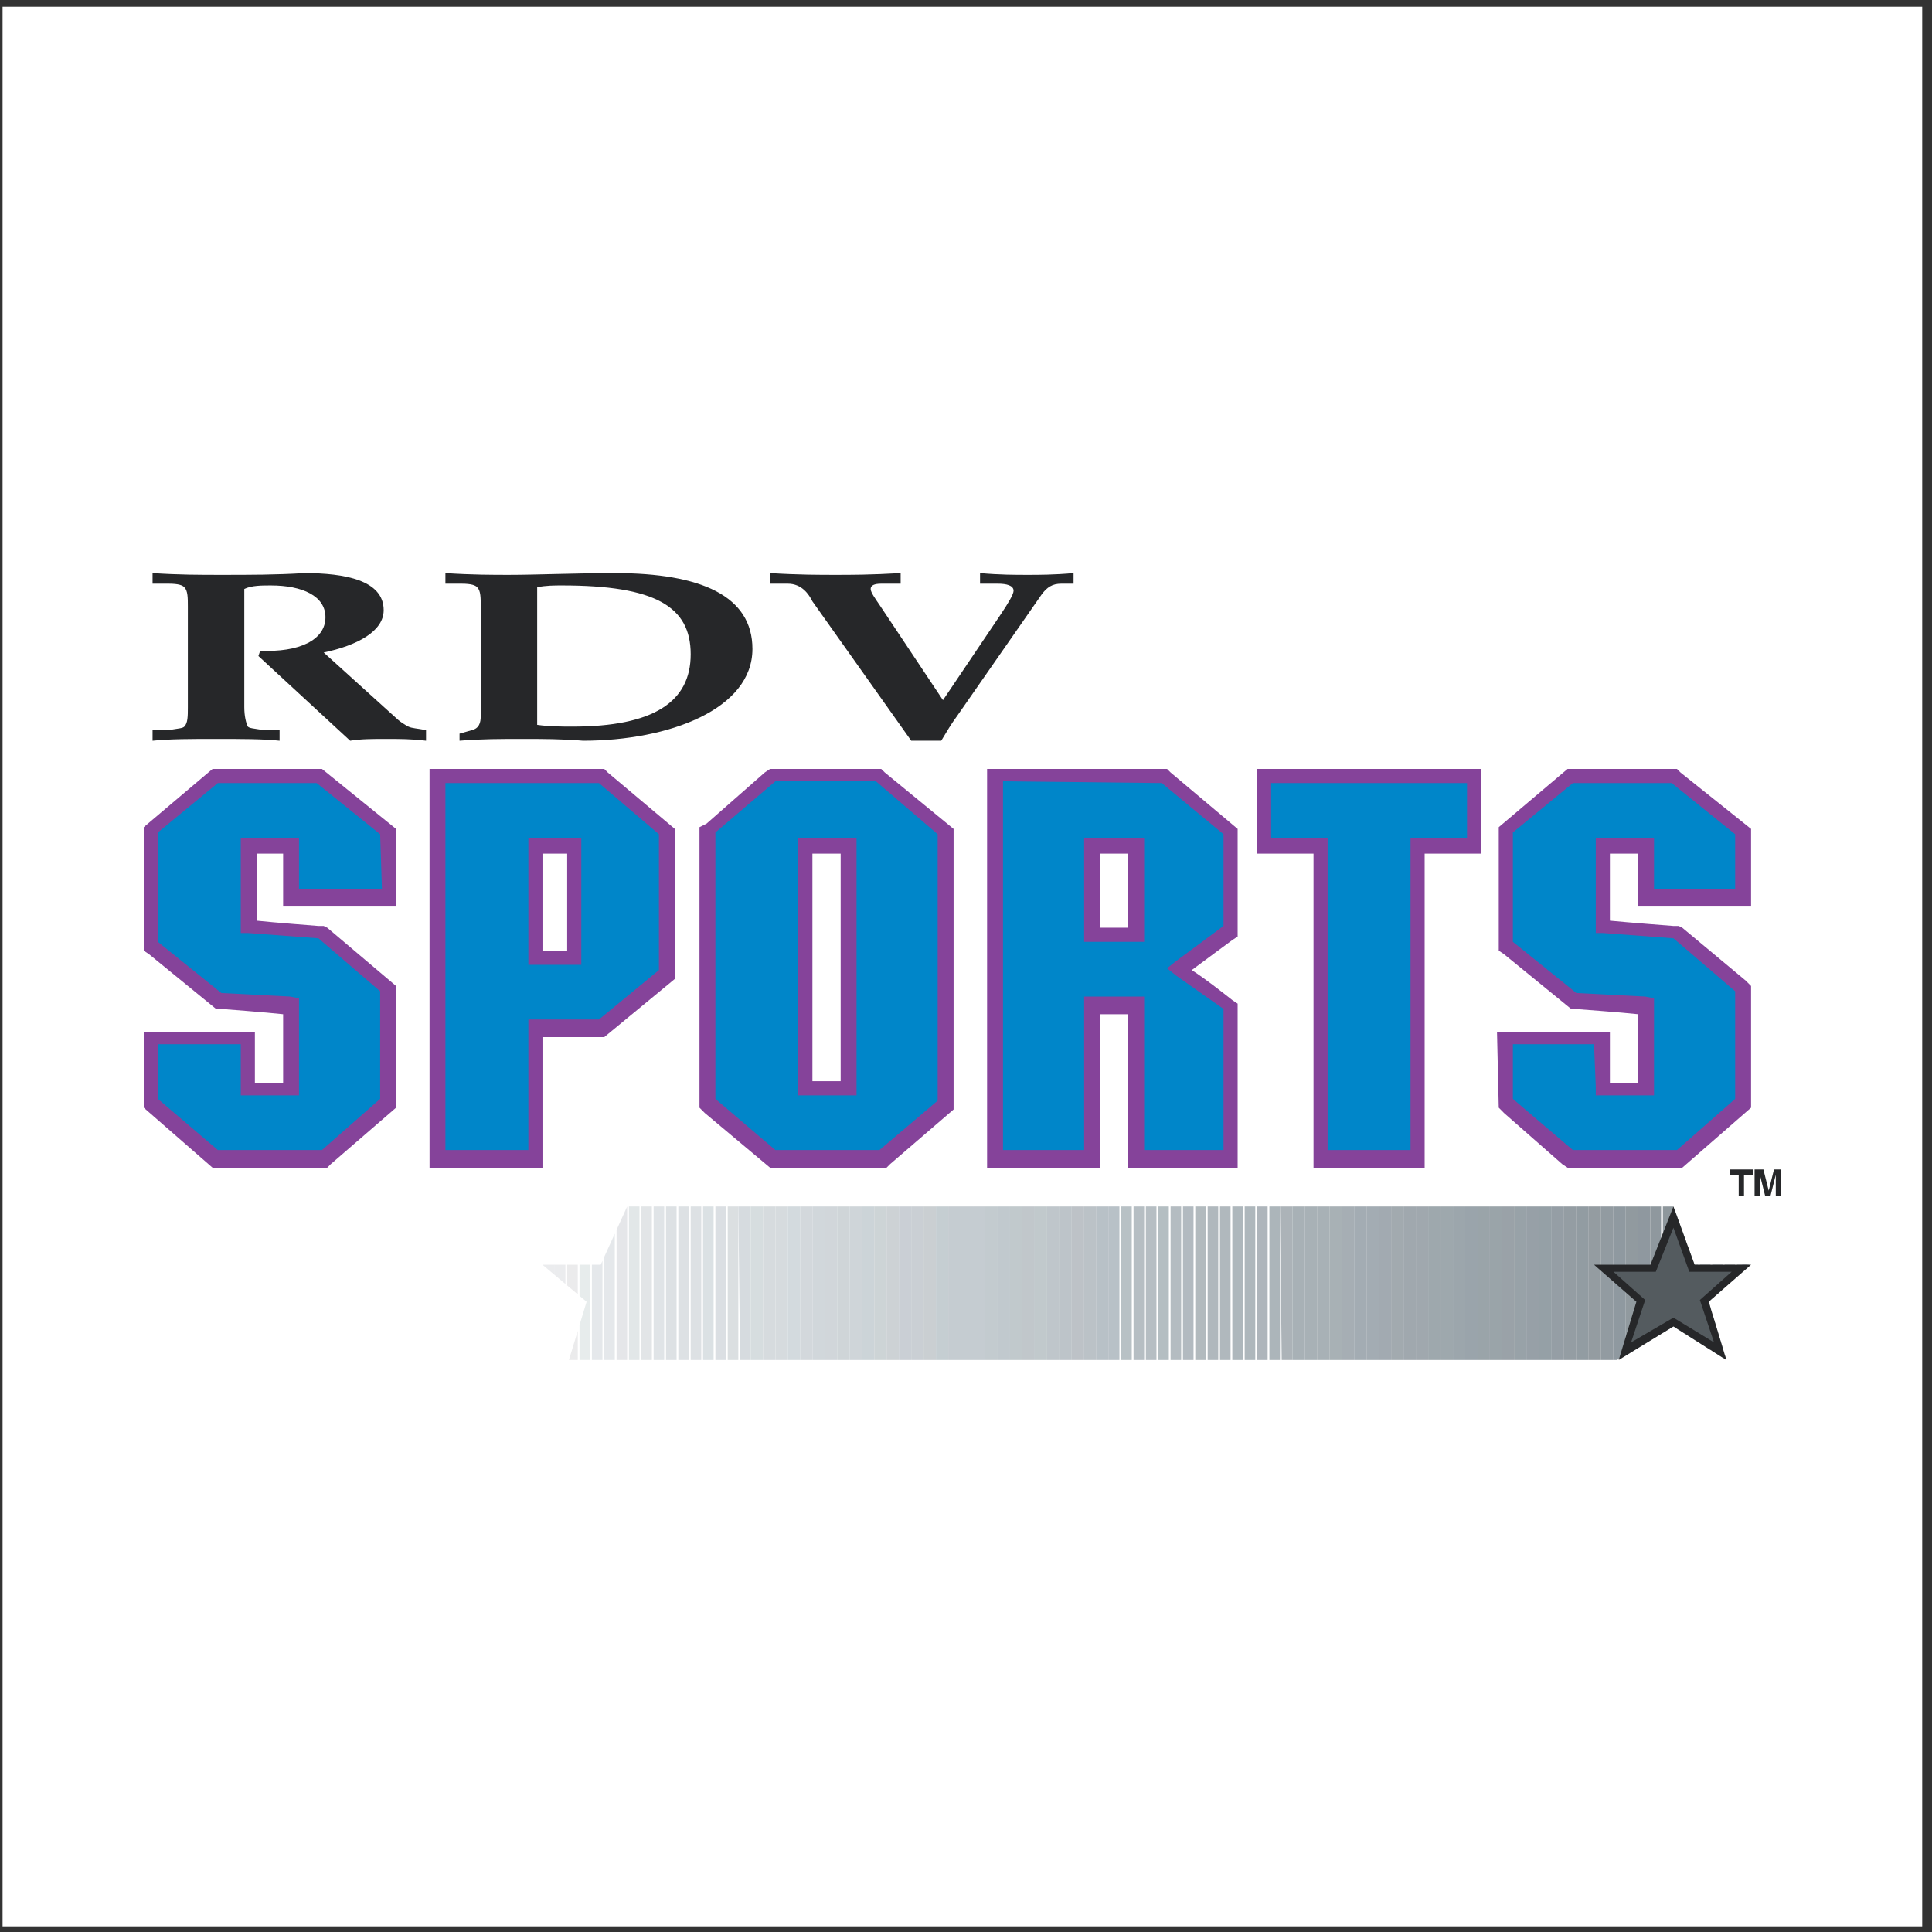 <?xml version="1.0" encoding="UTF-8"?>
<svg xmlns="http://www.w3.org/2000/svg" xmlns:xlink="http://www.w3.org/1999/xlink" width="194pt" height="194pt" viewBox="0 0 194 194" version="1.1">
<rect x="0" y="0" width="194" height="194" fill="#333333" stroke="none"/>
<g id="surface1">
<path style=" stroke:none;fill-rule:evenodd;fill:rgb(100%,100%,100%);fill-opacity:1;" d="M 0.258 0.676 L 193.016 0.676 L 193.016 193.434 L 0.258 193.434 L 0.258 0.676 "/>
<path style=" stroke:none;fill-rule:evenodd;fill:rgb(52.199%,26.299%,60.399%);fill-opacity:1;" d="M 28.43 91.031 L 39.77 91.031 L 39.77 83.234 L 32.328 77.211 L 21.344 77.211 L 14.434 83.059 L 14.434 95.461 L 14.965 95.816 L 21.695 101.309 L 22.227 101.309 C 22.227 101.309 26.836 101.66 28.43 101.84 L 28.43 108.746 L 25.594 108.746 L 25.594 103.609 L 14.434 103.609 L 14.434 111.227 L 21.344 117.254 L 32.859 117.254 L 33.211 116.898 L 39.77 111.227 L 39.77 99.004 L 32.859 93.156 L 32.504 92.98 L 31.973 92.98 C 31.973 92.98 27.367 92.625 25.773 92.449 L 25.773 85.715 L 28.43 85.715 L 28.43 91.031 "/>
<path style=" stroke:none;fill-rule:evenodd;fill:rgb(52.199%,26.299%,60.399%);fill-opacity:1;" d="M 168.922 93.156 L 168.566 92.98 L 168.035 92.98 C 168.035 92.98 163.43 92.625 161.656 92.449 L 161.656 85.715 L 164.492 85.715 L 164.492 91.031 L 175.832 91.031 L 175.832 83.234 L 168.742 77.566 L 168.391 77.211 L 157.406 77.211 L 150.496 83.059 L 150.496 95.461 L 151.027 95.816 L 157.762 101.309 L 158.113 101.309 C 158.113 101.309 162.898 101.66 164.492 101.84 L 164.492 108.746 L 161.656 108.746 L 161.656 103.609 L 150.32 103.609 L 150.496 111.227 L 151.027 111.762 L 156.875 116.898 L 157.406 117.254 L 168.922 117.254 L 175.832 111.227 L 175.832 99.004 L 175.301 98.473 L 168.922 93.156 "/>
<path style=" stroke:none;fill-rule:evenodd;fill:rgb(52.199%,26.299%,60.399%);fill-opacity:1;" d="M 61.027 77.566 L 60.672 77.211 L 43.133 77.211 L 43.133 117.254 L 54.473 117.254 L 54.473 115.656 C 54.473 115.656 54.473 106.621 54.473 104.141 L 60.672 104.141 L 67.762 98.297 L 67.762 83.234 Z M 54.473 85.715 L 56.953 85.715 L 56.953 95.461 L 54.473 95.461 L 54.473 85.715 "/>
<path style=" stroke:none;fill-rule:evenodd;fill:rgb(52.199%,26.299%,60.399%);fill-opacity:1;" d="M 88.844 77.566 L 88.488 77.211 L 77.328 77.211 L 76.797 77.566 L 70.949 82.703 L 70.238 83.059 L 70.238 111.227 L 70.773 111.762 L 77.328 117.254 L 89.02 117.254 L 89.375 116.898 L 95.754 111.406 L 95.754 83.234 Z M 81.578 85.715 L 84.414 85.715 L 84.414 108.57 L 81.578 108.57 L 81.578 85.715 "/>
<path style=" stroke:none;fill-rule:evenodd;fill:rgb(52.199%,26.299%,60.399%);fill-opacity:1;" d="M 119.668 97.41 C 121.086 96.348 123.742 94.398 123.742 94.398 L 124.277 94.043 L 124.277 83.234 L 117.543 77.566 L 117.188 77.211 L 99.117 77.211 L 99.117 117.254 L 110.457 117.254 L 110.457 115.656 C 110.457 115.656 110.457 104.672 110.457 101.84 L 113.289 101.84 L 113.289 117.254 L 124.277 117.254 L 124.277 100.777 L 123.742 100.422 C 123.742 100.422 121.086 98.297 119.668 97.41 Z M 110.457 85.715 L 113.289 85.715 L 113.289 93.156 L 110.457 93.156 L 110.457 85.715 "/>
<path style=" stroke:none;fill-rule:evenodd;fill:rgb(52.199%,26.299%,60.399%);fill-opacity:1;" d="M 127.641 77.211 L 126.223 77.211 L 126.223 85.715 L 131.895 85.715 L 131.895 117.254 L 143.055 117.254 L 143.055 115.656 C 143.055 115.656 143.055 90.145 143.055 85.715 L 148.723 85.715 L 148.723 77.211 L 127.641 77.211 "/>
<path style=" stroke:none;fill-rule:evenodd;fill:rgb(53.699%,56.898%,59.599%);fill-opacity:1;" d="M 174.945 127.645 L 174.945 126.996 L 175.652 126.996 Z M 174.945 127.645 "/>
<path style=" stroke:none;fill-rule:evenodd;fill:rgb(91.8%,92.499%,93.3%);fill-opacity:1;" d="M 55.711 126.996 L 55.711 128.039 L 54.473 126.996 Z M 55.711 126.996 "/>
<path style=" stroke:none;fill-rule:evenodd;fill:rgb(91.8%,92.499%,93.3%);fill-opacity:1;" d="M 56.777 126.996 L 56.777 128.93 L 55.711 128.039 L 55.711 126.996 L 56.777 126.996 "/>
<path style=" stroke:none;fill-rule:evenodd;fill:rgb(91.8%,91.8%,92.499%);fill-opacity:1;" d="M 58.016 126.996 L 58.016 129.973 L 56.953 129.078 L 56.953 126.996 Z M 58.016 133.641 L 58.016 136.562 L 57.129 136.562 Z M 58.016 133.641 "/>
<path style=" stroke:none;fill-rule:evenodd;fill:rgb(90.599%,92.2%,92.2%);fill-opacity:1;" d="M 59.258 126.996 L 59.258 136.562 L 58.191 136.562 L 58.191 133.055 L 58.902 130.715 L 58.191 130.121 L 58.191 126.996 L 59.258 126.996 "/>
<path style=" stroke:none;fill-rule:evenodd;fill:rgb(89.799%,90.999%,91.8%);fill-opacity:1;" d="M 60.496 126.605 L 60.496 136.562 L 59.434 136.562 L 59.434 126.996 L 60.32 126.996 L 60.496 126.605 "/>
<path style=" stroke:none;fill-rule:evenodd;fill:rgb(89.799%,90.999%,91.8%);fill-opacity:1;" d="M 61.734 123.879 L 61.734 136.562 L 60.672 136.562 L 60.672 126.215 L 61.734 123.879 "/>
<path style=" stroke:none;fill-rule:evenodd;fill:rgb(89.799%,90.199%,91.399%);fill-opacity:1;" d="M 62.977 121.148 L 62.977 136.562 L 61.914 136.562 L 61.914 123.488 L 62.977 121.148 "/>
<path style=" stroke:none;fill-rule:evenodd;fill:rgb(88.599%,90.599%,90.999%);fill-opacity:1;" d="M 63.152 121.148 L 64.215 121.148 L 64.215 136.562 L 63.152 136.562 L 63.152 121.148 "/>
<path style=" stroke:none;fill-rule:evenodd;fill:rgb(88.599%,89.799%,90.599%);fill-opacity:1;" d="M 64.395 121.148 L 65.457 121.148 L 65.457 136.562 L 64.395 136.562 L 64.395 121.148 "/>
<path style=" stroke:none;fill-rule:evenodd;fill:rgb(87.799%,89.4%,90.599%);fill-opacity:1;" d="M 65.633 121.148 L 66.695 121.148 L 66.695 136.562 L 65.633 136.562 L 65.633 121.148 "/>
<path style=" stroke:none;fill-rule:evenodd;fill:rgb(86.699%,88.199%,89.4%);fill-opacity:1;" d="M 66.875 121.148 L 67.938 121.148 L 67.938 136.562 L 66.875 136.562 L 66.875 121.148 "/>
<path style=" stroke:none;fill-rule:evenodd;fill:rgb(86.699%,88.199%,89.4%);fill-opacity:1;" d="M 68.113 121.148 L 69.176 121.148 L 69.176 136.562 L 68.113 136.562 L 68.113 121.148 "/>
<path style=" stroke:none;fill-rule:evenodd;fill:rgb(86.699%,88.199%,89.4%);fill-opacity:1;" d="M 69.355 121.148 L 70.418 121.148 L 70.418 136.562 L 69.355 136.562 L 69.355 121.148 "/>
<path style=" stroke:none;fill-rule:evenodd;fill:rgb(85.899%,88.199%,89.4%);fill-opacity:1;" d="M 70.594 121.148 L 71.656 121.148 L 71.656 136.562 L 70.594 136.562 L 70.594 121.148 "/>
<path style=" stroke:none;fill-rule:evenodd;fill:rgb(85.899%,87.5%,89%);fill-opacity:1;" d="M 71.836 121.148 L 72.898 121.148 L 72.898 136.562 L 71.836 136.562 L 71.836 121.148 "/>
<path style=" stroke:none;fill-rule:evenodd;fill:rgb(85.899%,87.5%,88.199%);fill-opacity:1;" d="M 73.074 121.148 L 74.137 121.148 L 74.137 136.562 L 73.074 136.562 L 73.074 121.148 "/>
<path style=" stroke:none;fill-rule:evenodd;fill:rgb(83.899%,85.899%,87.5%);fill-opacity:1;" d="M 74.137 121.148 L 75.379 121.148 L 75.379 136.562 L 74.316 136.562 L 74.137 121.148 "/>
<path style=" stroke:none;fill-rule:evenodd;fill:rgb(83.899%,86.699%,87.5%);fill-opacity:1;" d="M 75.379 121.148 L 76.617 121.148 L 76.617 136.562 L 75.379 136.562 L 75.379 121.148 "/>
<path style=" stroke:none;fill-rule:evenodd;fill:rgb(83.899%,85.899%,87.099%);fill-opacity:1;" d="M 76.617 121.148 L 77.859 121.148 L 77.859 136.562 L 76.617 136.562 L 76.617 121.148 "/>
<path style=" stroke:none;fill-rule:evenodd;fill:rgb(83.899%,85.899%,87.099%);fill-opacity:1;" d="M 77.859 121.148 L 79.098 121.148 L 79.098 136.562 L 77.859 136.562 L 77.859 121.148 "/>
<path style=" stroke:none;fill-rule:evenodd;fill:rgb(82.7%,85.5%,87.099%);fill-opacity:1;" d="M 79.098 121.148 L 80.34 121.148 L 80.34 136.562 L 79.098 136.562 L 79.098 121.148 "/>
<path style=" stroke:none;fill-rule:evenodd;fill:rgb(82.7%,84.698%,86.299%);fill-opacity:1;" d="M 80.34 121.148 L 81.578 121.148 L 81.578 136.562 L 80.34 136.562 L 80.34 121.148 "/>
<path style=" stroke:none;fill-rule:evenodd;fill:rgb(81.999%,84.299%,85.899%);fill-opacity:1;" d="M 81.578 121.148 L 82.82 121.148 L 82.82 136.562 L 81.578 136.562 L 81.578 121.148 "/>
<path style=" stroke:none;fill-rule:evenodd;fill:rgb(81.999%,83.899%,85.5%);fill-opacity:1;" d="M 82.82 121.148 L 84.059 121.148 L 84.059 136.562 L 82.82 136.562 L 82.82 121.148 "/>
<path style=" stroke:none;fill-rule:evenodd;fill:rgb(81.2%,83.499%,84.698%);fill-opacity:1;" d="M 84.059 121.148 L 85.301 121.148 L 85.301 136.562 L 84.059 136.562 L 84.059 121.148 "/>
<path style=" stroke:none;fill-rule:evenodd;fill:rgb(81.2%,83.499%,85.1%);fill-opacity:1;" d="M 85.301 121.148 L 86.539 121.148 L 86.539 136.562 L 85.301 136.562 L 85.301 121.148 "/>
<path style=" stroke:none;fill-rule:evenodd;fill:rgb(79.999%,83.099%,84.698%);fill-opacity:1;" d="M 86.539 121.148 L 87.781 121.148 L 87.781 136.562 L 86.539 136.562 L 86.539 121.148 "/>
<path style=" stroke:none;fill-rule:evenodd;fill:rgb(80.399%,83.099%,83.899%);fill-opacity:1;" d="M 87.781 121.148 L 89.02 121.148 L 89.02 136.562 L 87.781 136.562 L 87.781 121.148 "/>
<path style=" stroke:none;fill-rule:evenodd;fill:rgb(80.399%,82.399%,83.499%);fill-opacity:1;" d="M 89.02 121.148 L 90.262 121.148 L 90.262 136.562 L 89.02 136.562 L 89.02 121.148 "/>
<path style=" stroke:none;fill-rule:evenodd;fill:rgb(79.199%,81.2%,83.499%);fill-opacity:1;" d="M 90.262 121.148 L 91.5 121.148 L 91.5 136.562 L 90.262 136.562 L 90.262 121.148 "/>
<path style=" stroke:none;fill-rule:evenodd;fill:rgb(79.199%,81.2%,83.099%);fill-opacity:1;" d="M 91.5 121.148 L 92.738 121.148 L 92.738 136.562 L 91.5 136.562 L 91.5 121.148 "/>
<path style=" stroke:none;fill-rule:evenodd;fill:rgb(79.199%,81.2%,82.399%);fill-opacity:1;" d="M 92.738 121.148 L 93.98 121.148 L 93.98 136.562 L 92.738 136.562 L 92.738 121.148 "/>
<path style=" stroke:none;fill-rule:evenodd;fill:rgb(77.299%,80.8%,82.399%);fill-opacity:1;" d="M 93.98 121.148 L 95.219 121.148 L 95.219 136.562 L 93.98 136.562 L 93.98 121.148 "/>
<path style=" stroke:none;fill-rule:evenodd;fill:rgb(77.299%,79.999%,81.999%);fill-opacity:1;" d="M 95.219 121.148 L 96.461 121.148 L 96.461 136.562 L 95.219 136.562 L 95.219 121.148 "/>
<path style=" stroke:none;fill-rule:evenodd;fill:rgb(77.299%,79.999%,81.999%);fill-opacity:1;" d="M 96.461 121.148 L 97.699 121.148 L 97.699 136.562 L 96.461 136.562 L 96.461 121.148 "/>
<path style=" stroke:none;fill-rule:evenodd;fill:rgb(77.299%,79.999%,81.999%);fill-opacity:1;" d="M 97.699 121.148 L 98.941 121.148 L 98.941 136.562 L 97.699 136.562 L 97.699 121.148 "/>
<path style=" stroke:none;fill-rule:evenodd;fill:rgb(76.5%,79.599%,81.2%);fill-opacity:1;" d="M 98.941 121.148 L 100.18 121.148 L 100.18 136.562 L 98.941 136.562 L 98.941 121.148 "/>
<path style=" stroke:none;fill-rule:evenodd;fill:rgb(75.699%,78.799%,80.8%);fill-opacity:1;" d="M 100.18 121.148 L 101.422 121.148 L 101.422 136.562 L 100.18 136.562 L 100.18 121.148 "/>
<path style=" stroke:none;fill-rule:evenodd;fill:rgb(75.699%,78.799%,79.999%);fill-opacity:1;" d="M 101.422 121.148 L 102.66 121.148 L 102.66 136.562 L 101.422 136.562 L 101.422 121.148 "/>
<path style=" stroke:none;fill-rule:evenodd;fill:rgb(75.699%,78%,79.599%);fill-opacity:1;" d="M 102.66 121.148 L 103.902 121.148 L 103.902 136.562 L 102.66 136.562 L 102.66 121.148 "/>
<path style=" stroke:none;fill-rule:evenodd;fill:rgb(75.699%,78.799%,79.999%);fill-opacity:1;" d="M 103.902 121.148 L 105.141 121.148 L 105.141 136.562 L 103.902 136.562 L 103.902 121.148 "/>
<path style=" stroke:none;fill-rule:evenodd;fill:rgb(74.899%,77.599%,79.599%);fill-opacity:1;" d="M 105.141 121.148 L 106.383 121.148 L 106.383 136.562 L 105.141 136.562 L 105.141 121.148 "/>
<path style=" stroke:none;fill-rule:evenodd;fill:rgb(74.1%,76.9%,78.799%);fill-opacity:1;" d="M 106.383 121.148 L 107.621 121.148 L 107.621 136.562 L 106.383 136.562 L 106.383 121.148 "/>
<path style=" stroke:none;fill-rule:evenodd;fill:rgb(74.1%,76.099%,78%);fill-opacity:1;" d="M 107.621 121.148 L 108.863 121.148 L 108.863 136.562 L 107.621 136.562 L 107.621 121.148 "/>
<path style=" stroke:none;fill-rule:evenodd;fill:rgb(73.299%,76.099%,78%);fill-opacity:1;" d="M 108.863 121.148 L 110.102 121.148 L 110.102 136.562 L 108.863 136.562 L 108.863 121.148 "/>
<path style=" stroke:none;fill-rule:evenodd;fill:rgb(72.198%,75.699%,78%);fill-opacity:1;" d="M 110.102 121.148 L 111.344 121.148 L 111.344 136.562 L 110.102 136.562 L 110.102 121.148 "/>
<path style=" stroke:none;fill-rule:evenodd;fill:rgb(72.198%,75.699%,78%);fill-opacity:1;" d="M 111.344 121.148 L 112.406 121.148 L 112.406 136.562 L 111.344 136.562 L 111.344 121.148 "/>
<path style=" stroke:none;fill-rule:evenodd;fill:rgb(72.198%,75.699%,77.299%);fill-opacity:1;" d="M 112.582 121.148 L 113.645 121.148 L 113.645 136.562 L 112.582 136.562 L 112.582 121.148 "/>
<path style=" stroke:none;fill-rule:evenodd;fill:rgb(71.399%,74.5%,76.5%);fill-opacity:1;" d="M 113.824 121.148 L 114.887 121.148 L 114.887 136.562 L 113.824 136.562 L 113.824 121.148 "/>
<path style=" stroke:none;fill-rule:evenodd;fill:rgb(71.399%,74.5%,76.5%);fill-opacity:1;" d="M 115.062 121.148 L 116.125 121.148 L 116.125 136.562 L 115.062 136.562 L 115.062 121.148 "/>
<path style=" stroke:none;fill-rule:evenodd;fill:rgb(70.599%,74.5%,76.099%);fill-opacity:1;" d="M 116.305 121.148 L 117.367 121.148 L 117.367 136.562 L 116.305 136.562 L 116.305 121.148 "/>
<path style=" stroke:none;fill-rule:evenodd;fill:rgb(70.599%,73.7%,75.699%);fill-opacity:1;" d="M 117.543 121.148 L 118.605 121.148 L 118.605 136.562 L 117.543 136.562 L 117.543 121.148 "/>
<path style=" stroke:none;fill-rule:evenodd;fill:rgb(69.8%,72.899%,75.299%);fill-opacity:1;" d="M 118.785 121.148 L 119.848 121.148 L 119.848 136.562 L 118.785 136.562 L 118.785 121.148 "/>
<path style=" stroke:none;fill-rule:evenodd;fill:rgb(69.8%,72.899%,74.5%);fill-opacity:1;" d="M 120.023 121.148 L 121.086 121.148 L 121.086 136.562 L 120.023 136.562 L 120.023 121.148 "/>
<path style=" stroke:none;fill-rule:evenodd;fill:rgb(68.999%,72.198%,74.1%);fill-opacity:1;" d="M 121.266 121.148 L 122.328 121.148 L 122.328 136.562 L 121.266 136.562 L 121.266 121.148 "/>
<path style=" stroke:none;fill-rule:evenodd;fill:rgb(68.999%,72.198%,74.1%);fill-opacity:1;" d="M 122.504 121.148 L 123.566 121.148 L 123.566 136.562 L 122.504 136.562 L 122.504 121.148 "/>
<path style=" stroke:none;fill-rule:evenodd;fill:rgb(68.199%,71.799%,73.7%);fill-opacity:1;" d="M 123.742 121.148 L 124.809 121.148 L 124.809 136.562 L 123.742 136.562 L 123.742 121.148 "/>
<path style=" stroke:none;fill-rule:evenodd;fill:rgb(68.199%,71.799%,73.7%);fill-opacity:1;" d="M 124.984 121.148 L 126.047 121.148 L 126.047 136.562 L 124.984 136.562 L 124.984 121.148 "/>
<path style=" stroke:none;fill-rule:evenodd;fill:rgb(68.199%,70.999%,73.299%);fill-opacity:1;" d="M 126.223 121.148 L 127.289 121.148 L 127.289 136.562 L 126.223 136.562 L 126.223 121.148 "/>
<path style=" stroke:none;fill-rule:evenodd;fill:rgb(67.499%,70.999%,72.899%);fill-opacity:1;" d="M 127.465 121.148 L 128.527 121.148 L 128.527 136.562 L 127.465 136.562 L 127.465 121.148 "/>
<path style=" stroke:none;fill-rule:evenodd;fill:rgb(67.499%,70.2%,72.198%);fill-opacity:1;" d="M 128.527 121.148 L 129.77 121.148 L 129.77 136.562 L 128.703 136.562 L 128.527 121.148 "/>
<path style=" stroke:none;fill-rule:evenodd;fill:rgb(65.9%,69.398%,71.399%);fill-opacity:1;" d="M 129.77 121.148 L 131.008 121.148 L 131.008 136.562 L 129.77 136.562 L 129.77 121.148 "/>
<path style=" stroke:none;fill-rule:evenodd;fill:rgb(65.9%,69.398%,71.399%);fill-opacity:1;" d="M 131.008 121.148 L 132.246 121.148 L 132.246 136.562 L 131.008 136.562 L 131.008 121.148 "/>
<path style=" stroke:none;fill-rule:evenodd;fill:rgb(65.9%,69.398%,71.399%);fill-opacity:1;" d="M 132.246 121.148 L 133.488 121.148 L 133.488 136.562 L 132.246 136.562 L 132.246 121.148 "/>
<path style=" stroke:none;fill-rule:evenodd;fill:rgb(65.9%,69.398%,70.999%);fill-opacity:1;" d="M 133.488 121.148 L 134.73 121.148 L 134.73 136.562 L 133.488 136.562 L 133.488 121.148 "/>
<path style=" stroke:none;fill-rule:evenodd;fill:rgb(65.099%,68.199%,70.599%);fill-opacity:1;" d="M 134.73 121.148 L 135.969 121.148 L 135.969 136.562 L 134.73 136.562 L 134.73 121.148 "/>
<path style=" stroke:none;fill-rule:evenodd;fill:rgb(63.899%,67.499%,70.2%);fill-opacity:1;" d="M 135.969 121.148 L 137.211 121.148 L 137.211 136.562 L 135.969 136.562 L 135.969 121.148 "/>
<path style=" stroke:none;fill-rule:evenodd;fill:rgb(63.899%,67.499%,70.2%);fill-opacity:1;" d="M 137.211 121.148 L 138.449 121.148 L 138.449 136.562 L 137.211 136.562 L 137.211 121.148 "/>
<path style=" stroke:none;fill-rule:evenodd;fill:rgb(63.499%,66.699%,69.398%);fill-opacity:1;" d="M 138.449 121.148 L 139.688 121.148 L 139.688 136.562 L 138.449 136.562 L 138.449 121.148 "/>
<path style=" stroke:none;fill-rule:evenodd;fill:rgb(63.499%,66.699%,68.599%);fill-opacity:1;" d="M 139.688 121.148 L 140.93 121.148 L 140.93 136.562 L 139.688 136.562 L 139.688 121.148 "/>
<path style=" stroke:none;fill-rule:evenodd;fill:rgb(62.7%,65.9%,68.199%);fill-opacity:1;" d="M 140.93 121.148 L 142.168 121.148 L 142.168 136.562 L 140.93 136.562 L 140.93 121.148 "/>
<path style=" stroke:none;fill-rule:evenodd;fill:rgb(62.7%,65.9%,68.199%);fill-opacity:1;" d="M 142.168 121.148 L 143.41 121.148 L 143.41 136.562 L 142.168 136.562 L 142.168 121.148 "/>
<path style=" stroke:none;fill-rule:evenodd;fill:rgb(62%,65.9%,67.799%);fill-opacity:1;" d="M 143.41 121.148 L 144.648 121.148 L 144.648 136.562 L 143.41 136.562 L 143.41 121.148 "/>
<path style=" stroke:none;fill-rule:evenodd;fill:rgb(62%,65.9%,67.799%);fill-opacity:1;" d="M 144.648 121.148 L 145.891 121.148 L 145.891 136.562 L 144.648 136.562 L 144.648 121.148 "/>
<path style=" stroke:none;fill-rule:evenodd;fill:rgb(61.2%,65.099%,67.499%);fill-opacity:1;" d="M 145.891 121.148 L 147.129 121.148 L 147.129 136.562 L 145.891 136.562 L 145.891 121.148 "/>
<path style=" stroke:none;fill-rule:evenodd;fill:rgb(60.399%,64.299%,67.099%);fill-opacity:1;" d="M 147.129 121.148 L 148.371 121.148 L 148.371 136.562 L 147.129 136.562 L 147.129 121.148 "/>
<path style=" stroke:none;fill-rule:evenodd;fill:rgb(60.399%,64.299%,66.299%);fill-opacity:1;" d="M 148.371 121.148 L 149.609 121.148 L 149.609 136.562 L 148.371 136.562 L 148.371 121.148 "/>
<path style=" stroke:none;fill-rule:evenodd;fill:rgb(60.399%,64.299%,66.299%);fill-opacity:1;" d="M 149.609 121.148 L 150.852 121.148 L 150.852 136.562 L 149.609 136.562 L 149.609 121.148 "/>
<path style=" stroke:none;fill-rule:evenodd;fill:rgb(60.399%,63.499%,65.9%);fill-opacity:1;" d="M 150.852 121.148 L 152.09 121.148 L 152.09 136.562 L 150.852 136.562 L 150.852 121.148 "/>
<path style=" stroke:none;fill-rule:evenodd;fill:rgb(59.599%,63.499%,65.9%);fill-opacity:1;" d="M 152.09 121.148 L 153.332 121.148 L 153.332 136.562 L 152.09 136.562 L 152.09 121.148 "/>
<path style=" stroke:none;fill-rule:evenodd;fill:rgb(59.2%,62.7%,65.5%);fill-opacity:1;" d="M 153.332 121.148 L 154.57 121.148 L 154.57 136.562 L 153.332 136.562 L 153.332 121.148 "/>
<path style=" stroke:none;fill-rule:evenodd;fill:rgb(58.4%,62.7%,65.099%);fill-opacity:1;" d="M 154.57 121.148 L 155.812 121.148 L 155.812 136.562 L 154.57 136.562 L 154.57 121.148 "/>
<path style=" stroke:none;fill-rule:evenodd;fill:rgb(58.4%,62%,64.699%);fill-opacity:1;" d="M 155.812 121.148 L 157.051 121.148 L 157.051 136.562 L 155.812 136.562 L 155.812 121.148 "/>
<path style=" stroke:none;fill-rule:evenodd;fill:rgb(57.999%,61.6%,63.899%);fill-opacity:1;" d="M 157.051 121.148 L 158.289 121.148 L 158.289 136.562 L 157.051 136.562 L 157.051 121.148 "/>
<path style=" stroke:none;fill-rule:evenodd;fill:rgb(57.3%,61.2%,63.499%);fill-opacity:1;" d="M 158.289 121.148 L 159.531 121.148 L 159.531 136.562 L 158.289 136.562 L 158.289 121.148 "/>
<path style=" stroke:none;fill-rule:evenodd;fill:rgb(57.999%,61.2%,63.1%);fill-opacity:1;" d="M 159.531 121.148 L 160.77 121.148 L 160.77 136.562 L 159.531 136.562 L 159.531 121.148 "/>
<path style=" stroke:none;fill-rule:evenodd;fill:rgb(57.3%,60.799%,63.1%);fill-opacity:1;" d="M 160.77 121.148 L 162.012 121.148 L 162.012 136.562 L 160.77 136.562 L 160.77 121.148 "/>
<path style=" stroke:none;fill-rule:evenodd;fill:rgb(56.099%,59.999%,62.7%);fill-opacity:1;" d="M 162.012 121.148 L 163.254 121.148 L 163.254 136.035 L 162.367 136.562 L 162.012 136.562 L 162.012 121.148 "/>
<path style=" stroke:none;fill-rule:evenodd;fill:rgb(56.898%,60.399%,62.399%);fill-opacity:1;" d="M 163.254 121.148 L 164.492 121.148 L 164.492 135.301 L 163.254 136.035 L 163.254 121.148 "/>
<path style=" stroke:none;fill-rule:evenodd;fill:rgb(56.099%,59.599%,62.399%);fill-opacity:1;" d="M 164.492 121.148 L 165.73 121.148 L 165.73 134.566 L 164.492 135.301 L 164.492 121.148 "/>
<path style=" stroke:none;fill-rule:evenodd;fill:rgb(56.099%,59.599%,62%);fill-opacity:1;" d="M 165.73 121.148 L 166.797 121.148 L 166.797 133.934 L 165.73 134.566 L 165.73 121.148 "/>
<path style=" stroke:none;fill-rule:evenodd;fill:rgb(55.699%,59.2%,61.2%);fill-opacity:1;" d="M 166.973 121.148 L 168.035 121.148 L 168.035 133.195 L 166.973 133.828 L 166.973 121.148 "/>
<path style=" stroke:none;fill-rule:evenodd;fill:rgb(55.699%,58.8%,60.799%);fill-opacity:1;" d="M 169.277 124.559 L 169.277 133.98 L 168.215 133.309 L 168.215 121.637 L 169.277 124.559 "/>
<path style=" stroke:none;fill-rule:evenodd;fill:rgb(54.9%,58.4%,60.399%);fill-opacity:1;" d="M 170.516 126.996 L 170.516 134.77 L 169.453 134.094 L 169.453 125.047 L 170.16 126.996 L 170.516 126.996 "/>
<path style=" stroke:none;fill-rule:evenodd;fill:rgb(54.9%,58.4%,60.399%);fill-opacity:1;" d="M 171.758 126.996 L 171.758 130.555 L 171.578 130.715 L 171.758 131.301 L 171.758 135.555 L 170.691 134.879 L 170.691 126.996 L 171.758 126.996 "/>
<path style=" stroke:none;fill-rule:evenodd;fill:rgb(54.9%,58.4%,60.399%);fill-opacity:1;" d="M 172.996 126.996 L 172.996 129.422 L 171.934 130.395 L 171.934 126.996 Z M 172.996 135.395 L 172.996 136.34 L 171.934 135.664 L 171.934 131.887 L 172.996 135.395 "/>
<path style=" stroke:none;fill-rule:evenodd;fill:rgb(54.5%,57.599%,59.599%);fill-opacity:1;" d="M 174.234 126.996 L 174.234 128.289 L 173.172 129.262 L 173.172 126.996 Z M 173.172 136.449 L 173.172 135.977 L 173.352 136.562 Z M 173.172 136.449 "/>
<path style=" stroke:none;fill-rule:evenodd;fill:rgb(53.699%,56.898%,59.599%);fill-opacity:1;" d="M 175.477 126.996 L 175.477 127.156 L 174.414 128.129 L 174.414 126.996 L 175.477 126.996 "/>
<path style=" stroke:none;fill-rule:evenodd;fill:rgb(0%,52.499%,78.799%);fill-opacity:1;" d="M 38.172 83.77 L 38.352 89.262 L 30.023 89.262 L 30.023 84.121 L 24.176 84.121 L 24.176 93.688 L 24.887 93.688 L 31.973 94.219 L 38.172 99.535 L 38.172 110.344 L 32.328 115.48 L 21.875 115.48 L 15.852 110.344 L 15.852 104.852 L 24.176 104.852 L 24.176 109.988 L 30.023 109.988 L 30.023 100.242 L 29.137 100.066 L 22.227 99.711 L 15.852 94.574 L 15.852 83.59 L 21.875 78.629 L 31.797 78.629 L 38.172 83.77 "/>
<path style=" stroke:none;fill-rule:evenodd;fill:rgb(0%,52.499%,78.799%);fill-opacity:1;" d="M 174.234 83.77 L 174.234 89.262 L 166.086 89.262 L 166.086 84.121 L 160.238 84.121 L 160.238 93.688 L 160.949 93.688 L 168.035 94.219 L 174.234 99.535 L 174.234 110.344 L 168.391 115.48 L 157.938 115.48 L 151.914 110.344 L 151.914 104.852 L 160.062 104.852 L 160.238 109.102 L 160.238 109.988 L 166.086 109.988 L 166.086 100.242 L 165.199 100.066 L 158.289 99.711 L 151.914 94.574 L 151.914 83.59 L 157.938 78.629 L 167.859 78.629 L 174.234 83.77 "/>
<path style=" stroke:none;fill-rule:evenodd;fill:rgb(0%,52.499%,78.799%);fill-opacity:1;" d="M 53.055 85.008 L 53.055 96.879 L 58.371 96.879 L 58.371 84.121 L 53.055 84.121 Z M 60.141 102.371 L 53.055 102.371 L 53.055 115.48 L 44.727 115.48 L 44.727 78.629 L 60.141 78.629 L 66.164 83.77 L 66.164 97.41 L 60.141 102.371 "/>
<path style=" stroke:none;fill-rule:evenodd;fill:rgb(0%,52.499%,78.799%);fill-opacity:1;" d="M 80.16 85.008 L 80.16 109.988 L 86.008 109.988 L 86.008 84.121 L 80.16 84.121 Z M 88.312 115.48 L 77.859 115.48 L 71.836 110.344 L 71.836 83.59 L 77.859 78.453 L 87.957 78.453 L 94.156 83.77 L 94.156 110.52 L 88.312 115.48 "/>
<path style=" stroke:none;fill-rule:evenodd;fill:rgb(0%,52.499%,78.799%);fill-opacity:1;" d="M 108.863 85.008 L 108.863 94.574 L 114.887 94.574 L 114.887 84.121 L 108.863 84.121 Z M 118.074 96.523 L 117.188 97.23 L 118.074 97.941 L 122.859 101.309 L 122.859 115.48 L 114.887 115.48 L 114.887 100.066 L 108.863 100.066 L 108.863 115.48 L 100.715 115.48 L 100.715 78.453 L 116.656 78.629 L 122.859 83.77 L 122.859 92.98 L 118.074 96.523 "/>
<path style=" stroke:none;fill-rule:evenodd;fill:rgb(0%,52.499%,78.799%);fill-opacity:1;" d="M 147.309 84.121 L 141.637 84.121 L 141.637 115.48 L 133.312 115.48 L 133.312 84.121 L 127.641 84.121 L 127.641 78.629 L 147.309 78.629 L 147.309 84.121 "/>
<path style=" stroke:none;fill-rule:evenodd;fill:rgb(14.899%,15.3%,16.1%);fill-opacity:1;" d="M 18.863 60.914 C 18.863 60.027 18.863 59.32 18.508 58.965 C 18.332 58.785 17.977 58.609 16.914 58.609 L 15.32 58.609 L 15.32 57.547 C 17.977 57.723 20.102 57.723 22.227 57.723 C 25.062 57.723 27.719 57.723 30.555 57.547 C 34.629 57.547 38.527 58.258 38.527 61.27 C 38.527 63.395 35.871 64.812 32.504 65.52 L 39.945 72.254 C 40.121 72.43 40.652 72.785 41.008 72.961 C 41.363 73.137 41.895 73.137 42.781 73.316 L 42.781 74.379 C 41.363 74.199 40.121 74.199 38.703 74.199 C 37.465 74.199 36.223 74.199 35.16 74.379 L 25.949 65.875 L 26.125 65.344 C 30.023 65.52 32.68 64.281 32.68 61.977 C 32.68 59.852 30.379 58.785 27.188 58.785 C 26.305 58.785 25.238 58.785 24.531 59.141 L 24.531 71.012 C 24.531 71.898 24.707 72.605 24.887 72.961 C 25.062 73.137 25.418 73.137 26.48 73.316 L 28.074 73.316 L 28.074 74.379 C 26.48 74.199 24.176 74.199 21.695 74.199 C 19.215 74.199 17.09 74.199 15.32 74.379 L 15.32 73.316 L 16.914 73.316 C 17.977 73.137 18.332 73.137 18.508 72.961 C 18.863 72.605 18.863 71.898 18.863 71.012 L 18.863 60.914 "/>
<path style=" stroke:none;fill-rule:evenodd;fill:rgb(14.899%,15.3%,16.1%);fill-opacity:1;" d="M 48.273 60.914 C 48.273 60.027 48.273 59.32 47.918 58.965 C 47.738 58.785 47.387 58.609 46.324 58.609 L 44.727 58.609 L 44.727 57.547 C 47.387 57.723 49.512 57.723 51.105 57.723 C 53.766 57.723 58.016 57.547 61.734 57.547 C 70.418 57.547 75.555 59.852 75.555 65.164 C 75.555 71.188 67.227 74.379 58.547 74.379 C 56.422 74.199 54.473 74.199 52.348 74.199 C 50.398 74.199 48.273 74.199 46.145 74.379 L 46.145 73.668 L 47.387 73.316 C 48.094 73.137 48.273 72.605 48.273 71.898 Z M 53.941 72.785 C 55.18 72.961 56.422 72.961 57.484 72.961 C 65.633 72.961 69.355 70.48 69.355 65.695 C 69.355 60.914 65.812 58.785 56.422 58.785 C 55.711 58.785 54.828 58.785 53.941 58.965 L 53.941 72.785 "/>
<path style=" stroke:none;fill-rule:evenodd;fill:rgb(14.899%,15.3%,16.1%);fill-opacity:1;" d="M 94.688 70.305 L 100.535 61.621 C 101.242 60.559 101.777 59.672 101.777 59.32 C 101.777 58.785 101.066 58.609 100.18 58.609 L 98.41 58.609 L 98.41 57.547 C 100.359 57.723 101.953 57.723 103.191 57.723 C 104.258 57.723 105.852 57.723 107.801 57.547 L 107.801 58.609 L 106.559 58.609 C 105.672 58.609 105.141 58.965 104.609 59.672 L 96.105 71.898 C 95.574 72.605 95.043 73.492 94.512 74.379 L 91.5 74.379 L 81.578 60.383 C 81.223 59.672 80.516 58.609 79.098 58.609 L 77.328 58.609 L 77.328 57.547 C 80.16 57.723 82.289 57.723 83.883 57.723 C 85.477 57.723 87.426 57.723 90.438 57.547 L 90.438 58.609 L 88.488 58.609 C 87.781 58.609 87.426 58.785 87.426 59.141 C 87.426 59.496 87.957 60.203 88.312 60.734 L 94.688 70.305 "/>
<path style=" stroke:none;fill-rule:evenodd;fill:rgb(14.899%,15.3%,16.1%);fill-opacity:1;" d="M 168.035 121.148 L 170.16 126.996 L 175.832 126.996 L 171.578 130.715 L 173.352 136.562 L 168.035 133.195 L 162.543 136.562 L 164.316 130.715 L 160.062 126.996 L 165.73 126.996 L 168.035 121.148 "/>
<path style=" stroke:none;fill-rule:evenodd;fill:rgb(32.899%,35.699%,37.299%);fill-opacity:1;" d="M 168.035 123.277 L 169.629 127.703 L 173.883 127.703 L 170.691 130.539 L 172.109 134.793 L 168.035 132.312 L 163.785 134.793 L 165.199 130.539 L 162.012 127.703 L 166.266 127.703 L 168.035 123.277 "/>
<path style=" stroke:none;fill-rule:evenodd;fill:rgb(14.899%,15.3%,16.1%);fill-opacity:1;" d="M 175.121 117.961 L 176.008 117.961 L 176.008 117.43 L 173.703 117.43 L 173.703 117.961 L 174.59 117.961 L 174.59 120.086 L 175.121 120.086 L 175.121 117.961 "/>
<path style=" stroke:none;fill-rule:evenodd;fill:rgb(14.899%,15.3%,16.1%);fill-opacity:1;" d="M 178.844 120.086 L 178.312 120.086 L 178.312 117.961 L 177.781 120.086 L 177.246 120.086 L 176.715 117.961 L 176.715 120.086 L 176.184 120.086 L 176.184 117.43 L 177.07 117.43 L 177.602 119.555 L 178.133 117.43 L 178.844 117.43 L 178.844 120.086 "/>
</g>
</svg>
